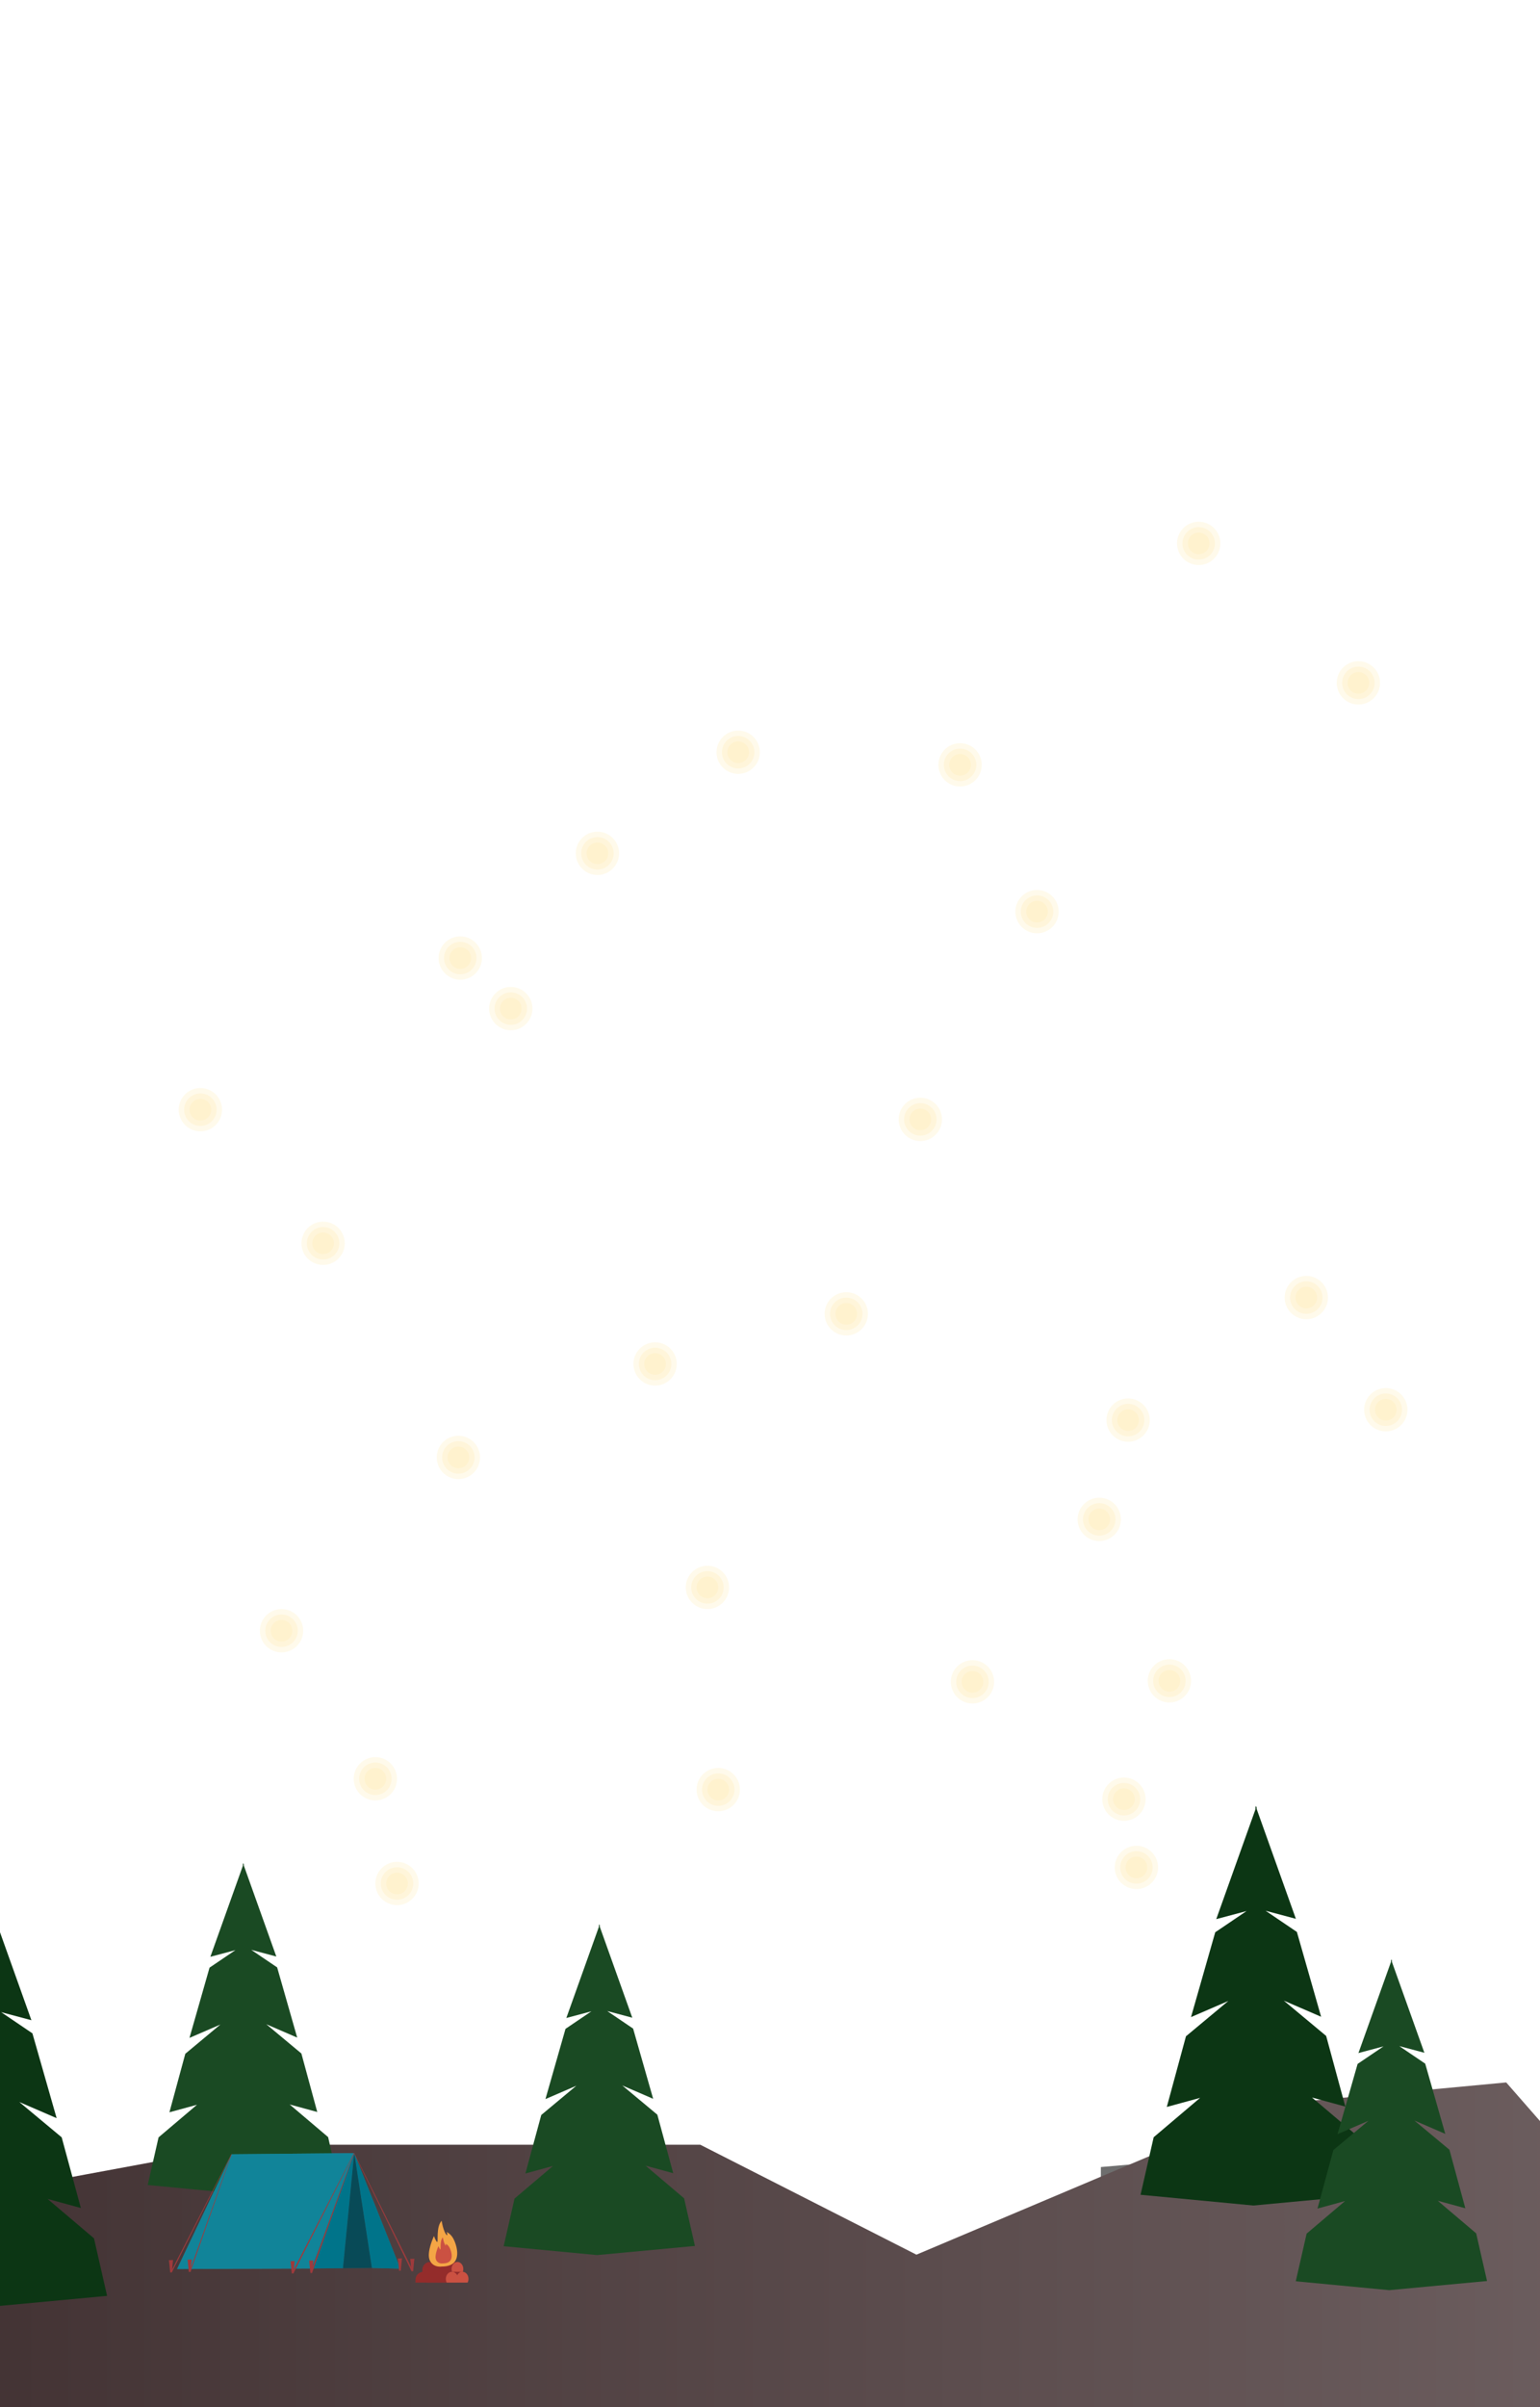 <?xml version="1.0" encoding="UTF-8"?> <svg xmlns="http://www.w3.org/2000/svg" width="640" height="1000" viewBox="0 0 640 1000" fill="none"><g clip-path="url(#clip0_13_35172)"><circle cx="9" cy="9" r="9" transform="matrix(4.37114e-08 -1 -1 -4.37114e-08 315.777 321.5)" fill="#FFF2CE" fill-opacity="0.4"></circle><circle cx="6.75" cy="6.75" r="6.75" transform="matrix(4.37114e-08 -1 -1 -4.37114e-08 313.527 319.25)" fill="#FFF2CE" fill-opacity="0.6"></circle><circle cx="4.5" cy="4.5" r="4.5" transform="matrix(4.37114e-08 -1 -1 -4.37114e-08 311.277 317)" fill="#FFF2CE"></circle><circle cx="9" cy="9" r="9" transform="matrix(4.37114e-08 -1 -1 -4.37114e-08 257.277 363.5)" fill="#FFF2CE" fill-opacity="0.4"></circle><circle cx="6.75" cy="6.75" r="6.75" transform="matrix(4.37114e-08 -1 -1 -4.37114e-08 255.027 361.25)" fill="#FFF2CE" fill-opacity="0.6"></circle><circle cx="4.5" cy="4.5" r="4.5" transform="matrix(4.37114e-08 -1 -1 -4.37114e-08 252.777 359)" fill="#FFF2CE"></circle><circle cx="9" cy="9" r="9" transform="matrix(4.37114e-08 -1 -1 -4.37114e-08 200.277 407)" fill="#FFF2CE" fill-opacity="0.4"></circle><circle cx="6.75" cy="6.75" r="6.75" transform="matrix(4.37114e-08 -1 -1 -4.37114e-08 198.027 404.75)" fill="#FFF2CE" fill-opacity="0.6"></circle><circle cx="4.5" cy="4.5" r="4.5" transform="matrix(4.37114e-08 -1 -1 -4.37114e-08 195.777 402.5)" fill="#FFF2CE"></circle><circle cx="9" cy="9" r="9" transform="matrix(4.37114e-08 -1 -1 -4.37114e-08 221.277 428)" fill="#FFF2CE" fill-opacity="0.4"></circle><circle cx="6.75" cy="6.75" r="6.75" transform="matrix(4.37114e-08 -1 -1 -4.37114e-08 219.027 425.75)" fill="#FFF2CE" fill-opacity="0.6"></circle><circle cx="4.5" cy="4.5" r="4.5" transform="matrix(4.37114e-08 -1 -1 -4.37114e-08 216.777 423.5)" fill="#FFF2CE"></circle><circle cx="9" cy="9" r="9" transform="matrix(4.37114e-08 -1 -1 -4.37114e-08 143.277 525.5)" fill="#FFF2CE" fill-opacity="0.4"></circle><circle cx="6.75" cy="6.75" r="6.75" transform="matrix(4.37114e-08 -1 -1 -4.37114e-08 141.027 523.25)" fill="#FFF2CE" fill-opacity="0.6"></circle><circle cx="4.5" cy="4.5" r="4.5" transform="matrix(4.37114e-08 -1 -1 -4.37114e-08 138.777 521)" fill="#FFF2CE"></circle><circle cx="9" cy="9" r="9" transform="matrix(4.37114e-08 -1 -1 -4.37114e-08 92.277 470)" fill="#FFF2CE" fill-opacity="0.4"></circle><circle cx="6.75" cy="6.75" r="6.75" transform="matrix(4.37114e-08 -1 -1 -4.37114e-08 90.027 467.75)" fill="#FFF2CE" fill-opacity="0.6"></circle><circle cx="4.5" cy="4.5" r="4.5" transform="matrix(4.37114e-08 -1 -1 -4.37114e-08 87.777 465.5)" fill="#FFF2CE"></circle><circle cx="9" cy="9" r="9" transform="matrix(0.49 -0.872 -0.872 -0.49 501.598 237.998)" fill="#FFF2CE" fill-opacity="0.4"></circle><circle cx="6.75" cy="6.75" r="6.75" transform="matrix(0.49 -0.872 -0.872 -0.49 500.739 234.934)" fill="#FFF2CE" fill-opacity="0.6"></circle><circle cx="4.5" cy="4.5" r="4.5" transform="matrix(0.49 -0.872 -0.872 -0.49 499.879 231.87)" fill="#FFF2CE"></circle><circle cx="9" cy="9" r="9" transform="matrix(0.49 -0.872 -0.872 -0.49 567.966 295.941)" fill="#FFF2CE" fill-opacity="0.4"></circle><circle cx="6.75" cy="6.75" r="6.75" transform="matrix(0.49 -0.872 -0.872 -0.49 567.107 292.877)" fill="#FFF2CE" fill-opacity="0.6"></circle><circle cx="4.5" cy="4.5" r="4.5" transform="matrix(0.49 -0.872 -0.872 -0.49 566.247 289.813)" fill="#FFF2CE"></circle><circle cx="9" cy="9" r="9" transform="matrix(-4.37114e-08 -1 -1 4.37114e-08 407.995 326.738)" fill="#FFF2CE" fill-opacity="0.4"></circle><circle cx="6.75" cy="6.75" r="6.75" transform="matrix(-4.37114e-08 -1 -1 4.37114e-08 405.745 324.488)" fill="#FFF2CE" fill-opacity="0.6"></circle><circle cx="4.5" cy="4.5" r="4.5" transform="matrix(-4.37114e-08 -1 -1 4.37114e-08 403.495 322.238)" fill="#FFF2CE"></circle><circle cx="9" cy="9" r="9" transform="matrix(-4.37114e-08 -1 -1 4.37114e-08 439.973 387.724)" fill="#FFF2CE" fill-opacity="0.4"></circle><circle cx="6.75" cy="6.75" r="6.75" transform="matrix(-4.37114e-08 -1 -1 4.37114e-08 437.723 385.474)" fill="#FFF2CE" fill-opacity="0.6"></circle><circle cx="4.5" cy="4.5" r="4.5" transform="matrix(-4.37114e-08 -1 -1 4.37114e-08 435.473 383.224)" fill="#FFF2CE"></circle><circle cx="9" cy="9" r="9" transform="matrix(-4.37114e-08 -1 -1 4.37114e-08 391.473 474.03)" fill="#FFF2CE" fill-opacity="0.4"></circle><circle cx="6.75" cy="6.75" r="6.75" transform="matrix(-4.37114e-08 -1 -1 4.37114e-08 389.223 471.78)" fill="#FFF2CE" fill-opacity="0.6"></circle><circle cx="4.5" cy="4.5" r="4.5" transform="matrix(-4.37114e-08 -1 -1 4.37114e-08 386.973 469.53)" fill="#FFF2CE"></circle><circle cx="9" cy="9" r="9" transform="matrix(-4.37114e-08 -1 -1 4.37114e-08 360.698 554.811)" fill="#FFF2CE" fill-opacity="0.4"></circle><circle cx="6.75" cy="6.75" r="6.75" transform="matrix(-4.37114e-08 -1 -1 4.37114e-08 358.448 552.561)" fill="#FFF2CE" fill-opacity="0.6"></circle><circle cx="4.5" cy="4.5" r="4.5" transform="matrix(-4.37114e-08 -1 -1 4.37114e-08 356.198 550.311)" fill="#FFF2CE"></circle><circle cx="9" cy="9" r="9" transform="matrix(-4.37114e-08 -1 -1 4.37114e-08 281.251 575.63)" fill="#FFF2CE" fill-opacity="0.4"></circle><circle cx="6.75" cy="6.75" r="6.75" transform="matrix(-4.37114e-08 -1 -1 4.37114e-08 279.001 573.38)" fill="#FFF2CE" fill-opacity="0.6"></circle><circle cx="4.5" cy="4.5" r="4.5" transform="matrix(-4.37114e-08 -1 -1 4.37114e-08 276.751 571.13)" fill="#FFF2CE"></circle><circle cx="116.996" cy="677.455" r="9" fill="#FFF2CE" fill-opacity="0.4"></circle><circle cx="116.996" cy="677.455" r="6.75" fill="#FFF2CE" fill-opacity="0.6"></circle><circle cx="116.996" cy="677.455" r="4.5" fill="#FFF2CE"></circle><circle cx="190.496" cy="605.455" r="9" fill="#FFF2CE" fill-opacity="0.4"></circle><circle cx="190.496" cy="605.455" r="6.75" fill="#FFF2CE" fill-opacity="0.6"></circle><circle cx="190.496" cy="605.455" r="4.5" fill="#FFF2CE"></circle><circle cx="293.996" cy="659.455" r="9" fill="#FFF2CE" fill-opacity="0.4"></circle><circle cx="293.996" cy="659.455" r="6.75" fill="#FFF2CE" fill-opacity="0.6"></circle><circle cx="293.996" cy="659.455" r="4.5" fill="#FFF2CE"></circle><circle cx="298.496" cy="743.455" r="9" fill="#FFF2CE" fill-opacity="0.4"></circle><circle cx="298.496" cy="743.455" r="6.75" fill="#FFF2CE" fill-opacity="0.6"></circle><circle cx="298.496" cy="743.455" r="4.5" fill="#FFF2CE"></circle><circle cx="155.996" cy="738.955" r="9" fill="#FFF2CE" fill-opacity="0.4"></circle><circle cx="155.996" cy="738.955" r="6.75" fill="#FFF2CE" fill-opacity="0.6"></circle><circle cx="155.996" cy="738.955" r="4.5" fill="#FFF2CE"></circle><circle cx="164.996" cy="782.455" r="9" fill="#FFF2CE" fill-opacity="0.4"></circle><circle cx="164.996" cy="782.455" r="6.75" fill="#FFF2CE" fill-opacity="0.6"></circle><circle cx="164.996" cy="782.455" r="4.5" fill="#FFF2CE"></circle><circle cx="404.141" cy="698.683" r="9" transform="rotate(40.993 404.141 698.683)" fill="#FFF2CE" fill-opacity="0.4"></circle><circle cx="404.141" cy="698.682" r="6.75" transform="rotate(40.993 404.141 698.682)" fill="#FFF2CE" fill-opacity="0.6"></circle><circle cx="404.141" cy="698.683" r="4.5" transform="rotate(40.993 404.141 698.683)" fill="#FFF2CE"></circle><circle cx="456.831" cy="631.197" r="9" transform="rotate(40.993 456.831 631.197)" fill="#FFF2CE" fill-opacity="0.4"></circle><circle cx="456.831" cy="631.196" r="6.75" transform="rotate(40.993 456.831 631.196)" fill="#FFF2CE" fill-opacity="0.6"></circle><circle cx="456.83" cy="631.196" r="4.5" transform="rotate(40.993 456.83 631.196)" fill="#FFF2CE"></circle><circle cx="468.827" cy="589.952" r="9" transform="rotate(40.993 468.827 589.952)" fill="#FFF2CE" fill-opacity="0.4"></circle><circle cx="468.827" cy="589.952" r="6.75" transform="rotate(40.993 468.827 589.952)" fill="#FFF2CE" fill-opacity="0.6"></circle><circle cx="468.827" cy="589.952" r="4.5" transform="rotate(40.993 468.827 589.952)" fill="#FFF2CE"></circle><circle cx="542.879" cy="539.045" r="9" transform="rotate(40.993 542.879 539.045)" fill="#FFF2CE" fill-opacity="0.4"></circle><circle cx="542.879" cy="539.045" r="6.75" transform="rotate(40.993 542.879 539.045)" fill="#FFF2CE" fill-opacity="0.6"></circle><circle cx="542.879" cy="539.045" r="4.5" transform="rotate(40.993 542.879 539.045)" fill="#FFF2CE"></circle><circle cx="575.914" cy="585.641" r="9" transform="rotate(40.993 575.914 585.641)" fill="#FFF2CE" fill-opacity="0.4"></circle><circle cx="575.914" cy="585.641" r="6.75" transform="rotate(40.993 575.914 585.641)" fill="#FFF2CE" fill-opacity="0.6"></circle><circle cx="575.914" cy="585.641" r="4.5" transform="rotate(40.993 575.914 585.641)" fill="#FFF2CE"></circle><circle cx="485.984" cy="698.267" r="9" transform="rotate(40.993 485.984 698.267)" fill="#FFF2CE" fill-opacity="0.4"></circle><circle cx="485.983" cy="698.266" r="6.75" transform="rotate(40.993 485.983 698.266)" fill="#FFF2CE" fill-opacity="0.6"></circle><circle cx="485.983" cy="698.266" r="4.5" transform="rotate(40.993 485.983 698.266)" fill="#FFF2CE"></circle><circle cx="467.099" cy="747.436" r="9" transform="rotate(40.993 467.099 747.436)" fill="#FFF2CE" fill-opacity="0.4"></circle><circle cx="467.099" cy="747.435" r="6.75" transform="rotate(40.993 467.099 747.435)" fill="#FFF2CE" fill-opacity="0.6"></circle><circle cx="467.099" cy="747.436" r="4.5" transform="rotate(40.993 467.099 747.436)" fill="#FFF2CE"></circle><circle cx="472.275" cy="775.781" r="9" transform="rotate(40.993 472.275 775.781)" fill="#FFF2CE" fill-opacity="0.4"></circle><circle cx="472.274" cy="775.781" r="6.75" transform="rotate(40.993 472.274 775.781)" fill="#FFF2CE" fill-opacity="0.6"></circle><circle cx="472.274" cy="775.781" r="4.5" transform="rotate(40.993 472.274 775.781)" fill="#FFF2CE"></circle><g clip-path="url(#clip1_13_35172)"><path d="M3006.78 1089.12H457.504V900.252L641.601 884.289L1045.1 919.157L1107.06 893.448L1134.75 837.416L1165.73 827.528L1221.1 876.309C1221.1 876.309 1324.63 910.169 1328.1 900.252C1336.84 875.52 1447.21 697.894 1467.51 686.652C1487.87 675.41 1511.06 643.932 1511.06 643.932C1511.06 643.932 1580.76 758.602 1589.5 763.098C1598.24 767.595 1615.65 785.583 1615.65 785.583C1615.65 785.583 1694.08 623.696 1726.01 605.709C1757.94 587.721 1778.3 545.001 1807.34 506.778C1836.38 468.555 1949.63 304.42 1949.63 304.42L1972.89 317.91L2007.71 281.936C2007.71 281.936 2062.89 371.873 2068.67 385.363C2074.45 398.854 2094.82 423.586 2106.44 446.071C2118.07 468.555 2155.85 542.753 2187.77 562.989C2219.7 583.224 2274.88 641.683 2274.88 641.683C2274.88 641.683 2306.81 596.715 2321.33 569.734C2335.85 542.753 2379.4 504.53 2396.81 491.039C2414.22 477.548 2449.1 513.523 2466.51 531.511C2483.92 549.498 2501.33 571.982 2518.8 583.224C2536.21 594.467 2579.77 625.944 2588.51 648.429C2597.18 670.913 2626.28 706.888 2655.32 729.372C2684.35 751.856 2771.46 810.315 2785.98 832.8C2800.5 855.284 2803.39 904.749 2829.54 927.233C2855.68 949.718 2977.61 1050.9 3006.71 1089.12H3006.78Z" fill="#6E6E6E"></path></g><path d="M-126.098 839.224H-293.559C-321.469 860.029 -379.725 904.077 -389.468 913.82C-401.647 925.999 -200.694 1017.34 -182.426 1017.34C-167.811 1017.34 556.433 1053.88 916.729 1072.15L1069 982.533L1036.29 903.258L1002.94 873.058L928.908 824H858.878L785.804 839.224L668.582 913.82L625.955 865.104L528.523 874.238L380.853 936.656L291.033 890.984H102.258L-21.054 913.82L-126.098 839.224Z" fill="url(#paint0_linear_13_35172)"></path><g clip-path="url(#clip2_13_35172)"><path d="M564.552 887.739L545.259 871.371L559.1 875.145L551.131 845.787L533.516 831.108L549.034 837.818L538.968 802.588L525.966 793.781L538.549 797.136L522.228 751.433L522.24 750.294L522.024 750.869L521.772 750.15L521.76 751.612L505.452 797.268L518.046 793.912L505.032 802.72L494.966 837.962L510.484 831.252L492.869 845.931L484.901 875.289L498.741 871.514L479.448 887.871L473.996 911.777L520.874 916.235L570.004 911.646L564.552 887.739Z" fill="#0C3614"></path></g><g clip-path="url(#clip3_13_35172)"><path d="M613.478 927.806L597.504 914.253L608.963 917.379L602.366 893.071L587.781 880.917L600.629 886.473L592.295 857.303L581.53 850.011L591.948 852.789L578.435 814.948L578.444 814.005L578.266 814.481L578.058 813.886L578.048 815.096L564.544 852.898L574.972 850.12L564.197 857.412L555.863 886.592L568.711 881.036L554.127 893.19L547.529 917.498L558.988 914.372L543.014 927.915L538.5 947.709L577.313 951.4L617.992 947.6L613.478 927.806Z" fill="#1A4A23"></path></g><g clip-path="url(#clip4_13_35172)"><path d="M284.294 913.24L268.32 899.687L279.779 902.812L273.181 878.504L258.597 866.35L271.445 871.906L263.111 842.737L252.346 835.444L262.764 838.222L249.25 800.381L249.26 799.439L249.082 799.915L248.873 799.32L248.864 800.53L235.36 838.331L245.788 835.553L235.013 842.846L226.679 872.025L239.527 866.469L224.942 878.623L218.345 902.931L229.804 899.806L213.83 913.349L209.316 933.143L248.129 936.833L288.808 933.033L284.294 913.24Z" fill="#1A4A23"></path></g><g clip-path="url(#clip5_13_35172)"><path d="M136.361 887.812L120.387 874.259L131.846 877.384L125.248 853.076L110.664 840.922L123.512 846.478L115.178 817.309L104.413 810.016L114.831 812.795L101.317 774.953L101.327 774.011L101.149 774.487L100.94 773.892L100.93 775.102L87.427 812.904L97.855 810.126L87.08 817.418L78.746 846.598L91.594 841.041L77.009 853.195L70.412 877.503L81.871 874.378L65.897 887.921L61.383 907.715L100.196 911.406L140.875 907.606L136.361 887.812Z" fill="#1A4A23"></path></g><g clip-path="url(#clip6_13_35172)"><path d="M39.056 929.864L19.763 913.495L33.603 917.269L25.635 887.911L8.02 873.232L23.538 879.942L13.472 844.712L0.47 835.905L13.053 839.26L-3.268 793.557L-3.256 792.418L-3.472 792.993L-3.724 792.274L-3.736 793.736L-20.045 839.392L-7.45 836.036L-20.464 844.844L-30.53 880.086L-15.012 873.376L-32.627 888.055L-40.595 917.413L-26.755 913.638L-46.048 929.995L-51.5 953.901L-4.622 958.359L44.508 953.77L39.056 929.864Z" fill="#0C3614"></path></g><g clip-path="url(#clip7_13_35172)"><path d="M73.589 942.629L96.264 894.944L147.218 894.477L129.453 942.395L73.589 942.629Z" fill="#1CDCFF"></path><path d="M73.589 942.629L96.264 894.944L147.218 894.477L129.453 942.395L73.589 942.629Z" fill="black" fill-opacity="0.4"></path><path d="M147.218 894.477L142.542 942.276L129.453 942.395L147.218 894.477Z" fill="#00C2E6"></path><path d="M147.218 894.477L142.542 942.276L129.453 942.395L147.218 894.477Z" fill="black" fill-opacity="0.4"></path><path d="M166.384 942.47L147.218 894.477L154.543 942.162L166.384 942.47Z" fill="#00C2E6"></path><path d="M166.384 942.47L147.218 894.477L154.543 942.162L166.384 942.47Z" fill="black" fill-opacity="0.4"></path><path d="M154.543 942.162L142.542 942.276L147.218 894.477" fill="#0E7C91"></path><path d="M154.543 942.162L142.542 942.276L147.218 894.477" fill="black" fill-opacity="0.4"></path><path d="M70.722 944.005L70.205 938.936L71.924 938.872L71.422 943.995L70.722 944.005Z" fill="#9E3A3C"></path><path d="M96.264 894.944L71.422 943.995L70.925 943.96L96.124 894.934L96.264 894.944Z" fill="#9E3A3C"></path><path d="M78.464 943.791L77.942 938.723L79.666 938.663L79.16 943.786L78.464 943.791Z" fill="#9E3A3C"></path><path d="M96.263 894.944L79.159 943.786L78.707 943.821L96.124 894.934L96.263 894.944Z" fill="#9E3A3C"></path><path d="M121.259 944.428L120.742 939.359L122.461 939.294L121.954 944.418L121.259 944.428Z" fill="#9E3A3C"></path><path d="M121.954 944.418L147.213 894.477L147.069 894.482L121.259 944.428L121.954 944.418Z" fill="#9E3A3C"></path><path d="M129.001 944.214L128.479 939.145L130.198 939.081L129.696 944.209L129.001 944.214Z" fill="#9E3A3C"></path><path d="M129.696 944.209L147.213 894.477L147.069 894.482L129.001 944.214L129.696 944.209Z" fill="#9E3A3C"></path><path d="M165.848 943.319L165.331 938.251L167.05 938.186L166.543 943.31L165.848 943.319Z" fill="#9E3A3C"></path><path d="M171.006 943.478L170.489 938.41L172.208 938.345L171.701 943.468L171.006 943.478Z" fill="#9E3A3C"></path><path d="M147.069 894.482L171.006 943.479L171.701 943.469L147.213 894.477L147.069 894.482Z" fill="#9E3A3C"></path><path d="M190.052 939.677H178.718C176.944 939.677 175.508 941.168 175.508 943.007V944.179H188.025C187.801 943.732 187.667 943.21 187.667 942.644C187.667 941.024 188.736 939.712 190.057 939.677H190.052Z" fill="#942C2B"></path><path d="M190.107 939.667C190.107 939.667 190.072 939.672 190.052 939.672H190.162C190.162 939.672 190.127 939.667 190.107 939.667Z" fill="#942C2B"></path><path d="M190.162 939.677H190.053C188.726 939.712 187.662 941.024 187.662 942.644C187.662 943.205 187.797 943.727 188.02 944.179H192.189C192.413 943.732 192.547 943.21 192.547 942.644C192.547 941.024 191.479 939.712 190.157 939.677H190.162Z" fill="#CB5142"></path><path d="M192.105 943.762H180.338C178.499 943.762 177.008 945.253 177.008 947.091V948.264H189.998C189.764 947.817 189.625 947.295 189.625 946.729C189.625 945.109 190.733 943.797 192.105 943.762Z" fill="#942C2B"></path><path d="M192.16 943.757C192.16 943.757 192.12 943.762 192.105 943.762H192.219C192.219 943.762 192.18 943.757 192.165 943.757H192.16Z" fill="#942C2B"></path><path d="M192.219 943.762H192.105C190.728 943.797 189.625 945.108 189.625 946.728C189.625 947.29 189.764 947.812 189.998 948.264H194.326C194.56 947.817 194.699 947.295 194.699 946.728C194.699 945.108 193.591 943.797 192.219 943.762Z" fill="#CB5142"></path><path d="M187.762 943.762H175.995C174.156 943.762 172.665 945.253 172.665 947.091V948.264H185.655C185.421 947.817 185.282 947.295 185.282 946.729C185.282 945.109 186.39 943.797 187.762 943.762Z" fill="#942C2B"></path><path d="M187.822 943.757C187.822 943.757 187.782 943.762 187.767 943.762H187.882C187.882 943.762 187.842 943.757 187.827 943.757H187.822Z" fill="#942C2B"></path><path d="M187.876 943.762H187.762C186.385 943.797 185.282 945.108 185.282 946.728C185.282 947.29 185.421 947.812 185.655 948.264H189.983C190.217 947.817 190.356 947.295 190.356 946.728C190.356 945.108 189.248 943.797 187.876 943.762Z" fill="#CB5142"></path><path d="M183.553 941.59C183.553 941.59 180.01 942.201 178.579 938.932C177.147 935.662 180.348 928.919 180.348 928.919C180.348 928.919 181.232 931.369 181.709 931.369C182.186 931.369 181.163 924.968 183.548 922.583C183.548 922.583 184.229 927.348 185.794 928.645C185.794 928.645 186.102 927.796 185.486 927.214C185.486 927.214 187.19 927.726 188.447 930.077C189.71 932.427 192.945 941.62 183.543 941.585L183.553 941.59Z" fill="#F4A545"></path><path d="M184.045 940.288C184.045 940.288 182.032 940.636 181.217 938.778C180.402 936.919 182.226 933.088 182.226 933.088C182.226 933.088 182.728 934.479 183.001 934.479C183.274 934.479 182.693 930.842 184.045 929.485C184.045 929.485 184.432 932.194 185.322 932.929C185.322 932.929 185.496 932.447 185.148 932.114C185.148 932.114 186.117 932.402 186.832 933.739C187.548 935.076 189.387 940.303 184.045 940.283V940.288Z" fill="#CB5142"></path></g></g><defs><linearGradient id="paint0_linear_13_35172" x1="-390" y1="948.073" x2="1069" y2="948.073" gradientUnits="userSpaceOnUse"><stop stop-color="#2C1B1C"></stop><stop offset="0.801" stop-color="#736566"></stop><stop offset="1" stop-color="#6E6E6E"></stop></linearGradient><clipPath id="clip0_13_35172"><rect width="640" height="1000" fill="white"></rect></clipPath><clipPath id="clip1_13_35172"><rect width="1378" height="538" fill="white" transform="matrix(-1 0 0 1 1684.78 551)"></rect></clipPath><clipPath id="clip2_13_35172"><rect width="96.008" height="166.085" fill="white" transform="translate(473.996 750.15)"></rect></clipPath><clipPath id="clip3_13_35172"><rect width="79.492" height="137.514" fill="white" transform="translate(538.5 813.886)"></rect></clipPath><clipPath id="clip4_13_35172"><rect width="79.492" height="137.514" fill="white" transform="translate(209.316 799.32)"></rect></clipPath><clipPath id="clip5_13_35172"><rect width="79.492" height="137.514" fill="white" transform="translate(61.383 773.892)"></rect></clipPath><clipPath id="clip6_13_35172"><rect width="96.008" height="166.085" fill="white" transform="translate(-51.5 792.274)"></rect></clipPath><clipPath id="clip7_13_35172"><rect width="127" height="57" fill="white" transform="translate(67.999 894.4)"></rect></clipPath></defs></svg> 